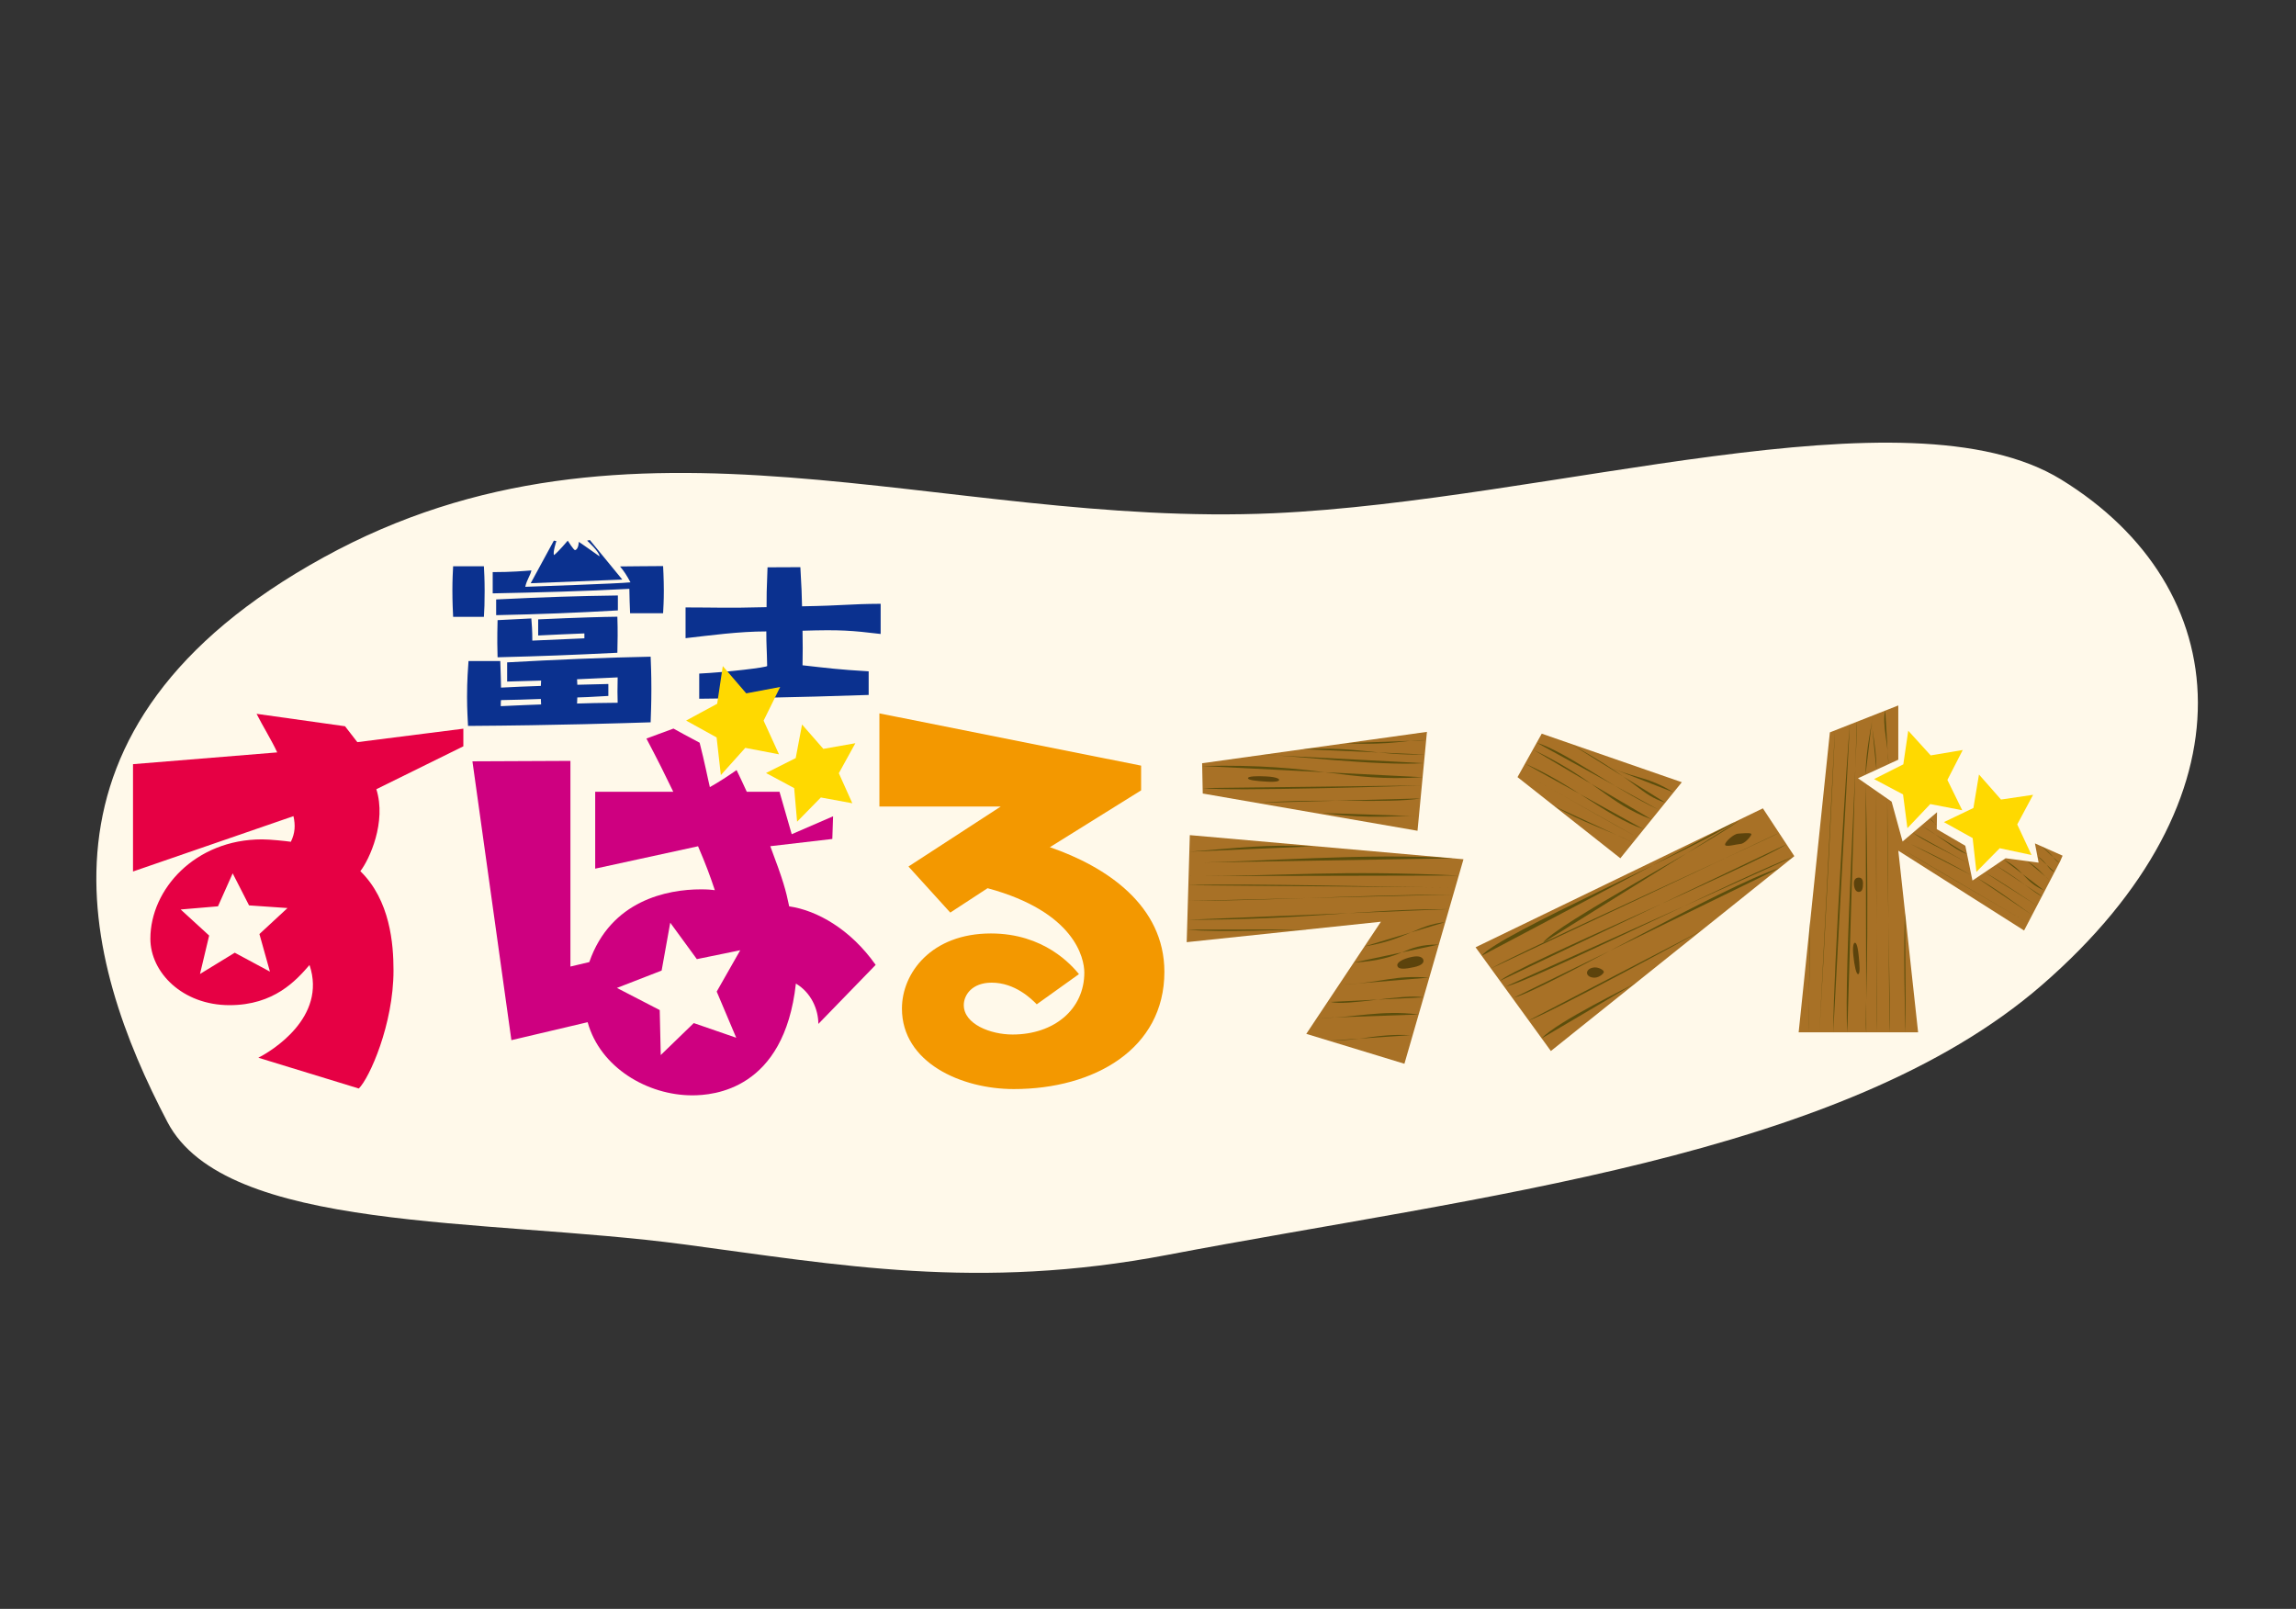 <svg width="401" height="281" viewBox="0 0 401 281" fill="none" xmlns="http://www.w3.org/2000/svg">
<rect x="0" y="0" width="401" height="281" fill="#333333" stroke="none"/>
<path fill-rule="evenodd" clip-rule="evenodd" d="M203.888 219.173C170.813 225.482 146.366 220.91 119.393 217.329C84.557 212.703 39.408 215.354 29.251 195.985C14.514 167.885 2.676 126.988 56.483 97.365C110.219 67.781 164.29 92.246 222.42 89.639C270.73 87.473 333.077 67.219 359.991 83.758C390.486 102.497 394.296 139.365 356.58 172.082C321.856 202.204 257.545 208.937 203.888 219.173Z" fill="#FFF9EA"/>
<g clip-path="url(#clip0_2_289)">
<path d="M139.785 99.061C139.996 102.681 140.035 103.828 140.079 105.895C147.612 105.767 148.284 105.483 153.807 105.457V110.727C148.642 110.115 146.857 109.96 140.163 110.16C140.207 112.968 140.207 113.394 140.163 116.196C144.604 116.692 146.377 116.937 151.714 117.252V121.375C138.697 121.826 127.369 121.987 122.121 122.038V117.645C126.896 117.413 133.993 116.563 133.987 116.318C133.929 113.2 133.839 112.833 133.839 110.282C129.033 110.282 124.073 110.971 119.734 111.461V106.089C125.072 106.089 126.78 106.224 133.884 106.044C133.884 104.13 133.884 103.113 134.051 99.086L139.785 99.061Z" fill="#0B318F"/>
<path d="M84.515 98.9C84.56 99.763 84.643 101.219 84.643 103.203C84.643 105.187 84.599 106.578 84.515 107.738H79.139C79.094 106.713 79.011 105.155 79.011 103.106C79.011 101.186 79.094 99.859 79.139 98.9H84.515ZM88.573 115.687C96.899 115.223 105.264 114.856 113.635 114.695C113.68 115.854 113.763 117.607 113.763 120.357C113.763 122.947 113.68 124.796 113.635 126.155C109.405 126.29 97.238 126.689 81.744 126.786C81.699 125.865 81.571 123.939 81.571 121.723C81.571 118.779 81.744 116.621 81.827 115.461H87.376C87.459 117.677 87.504 119.797 87.504 120.093C90.659 119.926 91.05 119.926 94.461 119.797C94.461 119.565 94.461 119.5 94.505 118.869C93.565 118.901 89.424 119.004 88.573 119.037V115.693V115.687ZM110.045 107.113C110 106.449 109.917 103.473 109.917 102.842C101.974 103.274 94.038 103.473 86.051 103.634V99.924C89.386 99.924 91.581 99.724 92.81 99.628C92.63 100.517 91.984 101.296 91.741 102.488C93.456 102.43 107.869 101.94 110.115 101.708C109.488 100.529 108.944 99.692 108.285 98.932C109.808 98.932 112.726 98.867 115.811 98.867C115.811 98.867 115.939 101.122 115.939 103.171C115.939 104.994 115.856 106.217 115.811 107.106H110.045V107.113ZM107.913 106.61C100.445 107.042 94.467 107.274 86.653 107.441V104.697C95.529 104.266 100.829 104.098 107.913 104.002V106.617V106.61ZM92.797 108.008C92.88 109.039 92.97 110.063 92.97 111.886C94.377 111.822 100.784 111.558 102.064 111.487V110.63C99.888 110.695 96.169 110.894 93.993 110.991V108.176C101.334 107.841 105.347 107.744 107.824 107.712C107.907 110.263 107.869 111.886 107.824 114.006C99.754 114.405 94.8 114.598 86.902 114.798C86.858 113.542 86.819 111.654 86.902 108.311L92.797 108.015V108.008ZM87.459 123.333C91.6 123.134 92.067 123.134 94.505 123.037C94.461 122.406 94.461 122.373 94.461 122.077C91.005 122.206 90.659 122.206 87.504 122.277C87.459 122.444 87.459 123.14 87.459 123.333ZM106.249 121.549C102.665 121.749 102.064 121.787 100.829 121.813C100.829 122.245 100.784 122.406 100.784 122.876C103.216 122.805 104.118 122.773 107.875 122.741C107.83 121.349 107.83 120.454 107.875 118.309C104.118 118.476 103.689 118.508 100.784 118.637C100.784 118.934 100.784 118.966 100.829 119.597C101.981 119.565 103.133 119.533 106.249 119.462V121.549Z" fill="#0B318F"/>
<path d="M108.681 101.225L92.688 101.863L96.733 94.423L97.174 94.506C97.174 94.506 96.496 96.51 96.771 96.948C97.539 96.349 99.158 94.429 99.158 94.429C99.158 94.429 100.208 96.123 100.438 96.078C101.059 95.949 101.091 94.635 101.091 94.635C101.091 94.635 103.945 96.6 104.707 97.167C104.707 96.381 102.544 94.429 102.544 94.429L103.017 94.32L108.688 101.232L108.681 101.225Z" fill="#0B318F"/>
<path d="M140.079 126.541L143.798 130.793L149.391 129.807L146.505 135.044L148.86 140.294L143.362 139.283L139.215 143.515L138.703 137.647L133.788 135.012L138.972 132.403L140.079 126.541Z" fill="#FFD900"/>
<path d="M126.236 116.337L130.332 121.098L136.259 119.983L133.366 125.865L136.054 131.746L130.166 130.619L125.897 135.373L125.155 128.796L119.83 125.852L125.257 122.914L126.236 116.337Z" fill="#FFD900"/>
<path d="M80.925 130.368V127.269L62.41 129.62L60.26 126.844L44.81 124.673C45.745 126.548 47.549 129.485 48.413 131.411L23.23 133.466V152.212L51.255 142.543C51.6 144.127 51.556 145.48 50.8 147.02C49.821 146.884 47.197 146.601 45.757 146.601C34.084 146.601 26.263 155.323 26.263 163.955C26.263 169.823 31.857 175.557 40.087 175.557C47.869 175.557 51.722 171.241 54.058 168.541C57.143 177.715 47.364 183.609 45.117 184.736L62.666 190.115C64.509 188.318 68.727 178.926 68.727 169.482C68.727 164.895 68.151 157.243 62.935 152.154C64.528 150.099 67.53 143.58 65.731 137.84L80.899 130.361L80.925 130.368ZM47.146 169.701L41.002 166.396L34.929 170.113L36.529 163.401L31.556 158.847L38.071 158.293L40.638 152.534L43.498 158.132L50.212 158.595L45.309 163.137L47.146 169.701Z" fill="#E60044"/>
<path d="M145.506 142.568L138.274 145.699L136.143 138.291H130.428C129.628 136.558 129.148 135.515 128.643 134.497C127.318 135.437 125.513 136.616 123.977 137.473C123.644 136.12 123.049 133.022 122.192 129.723C120.867 129.047 117.622 127.25 117.622 127.25L112.899 128.989C115.171 133.318 115.907 134.812 117.59 138.291H103.952V151.716L121.916 147.805C123.312 151.071 123.971 152.849 124.847 155.471C124.259 155.4 123.676 155.329 122.428 155.329C116.56 155.329 106.665 157.243 102.921 168.033L99.625 168.812V132.893L82.512 132.97L89.315 181.67L102.633 178.533C104.835 186.482 113.116 191.307 120.892 191.307C124.559 191.307 136.95 190.385 139.004 171.788C141.673 173.36 142.927 176.304 142.927 178.835L152.937 168.522C148.527 162.274 142.678 159.001 137.833 158.299C137.244 155.458 136.809 153.829 134.531 147.793L145.366 146.53L145.5 142.555L145.506 142.568ZM128.579 181.245L121.168 178.687L115.401 184.272L115.222 176.413L107.747 172.548L115.555 169.514L117.059 161.153L121.705 167.517L129.283 165.965L125.174 173.186L128.579 181.238V181.245Z" fill="#CE0080"/>
<path d="M199.298 138.04L183.362 147.967C193.243 151.368 203.362 158.138 203.362 169.733C203.362 183.209 191.093 190.212 177.064 190.212C167.829 190.212 157.525 185.548 157.525 176.149C157.525 169.933 162.677 163.034 173.058 163.034C182.363 163.034 187.157 168.574 188.443 170.133L181.071 175.408C180.136 174.461 177.276 171.627 173.199 171.627C169.762 171.627 168.328 173.785 168.328 175.544C168.328 178.861 172.981 180.684 176.847 180.684C184.091 180.684 189.378 176.284 189.378 169.868C189.378 167.369 187.733 159.252 172.482 155.13L165.967 159.388L158.665 151.342L174.773 140.868H153.589V124.596L199.298 133.724V138.04Z" fill="#F39800"/>
<path d="M333.28 127.623L337.196 131.933L342.796 130.993L340.115 136.217L342.707 141.512L337.126 140.436L333.133 144.643L332.371 138.755L327.309 136.069L332.416 133.498L333.28 127.623Z" fill="#FFD900"/>
<path d="M345.632 135.27L349.478 139.644L355.084 138.819L352.313 143.992L354.809 149.332L349.254 148.147L345.184 152.276L344.524 146.375L339.507 143.586L344.659 141.119L345.632 135.27Z" fill="#FFD900"/>
<path d="M338.304 141.873L338.259 144.81L343.244 147.715L344.492 153.796L350.284 149.899L356.051 150.666L355.404 147.303L360.236 149.448L359.814 150.421L353.51 162.518L331.545 148.578L335.001 180.304H314.138L319.59 127.913L331.539 123.211V132.68L324.499 135.927L330.374 140.011L332.288 146.974L338.297 141.866L338.304 141.873Z" fill="#A87126"/>
<path d="M324.64 153.275C324.966 153.275 325.376 153.448 325.376 154.279C325.376 155.11 325.267 155.78 324.64 155.78C324.083 155.78 323.789 155.11 323.789 154.279C323.789 153.448 324.307 153.275 324.64 153.275Z" fill="#5C430C"/>
<path d="M313.382 149.532L270.861 183.564L257.71 165.449L307.891 141.183L313.389 149.538L313.382 149.532ZM293.728 136.623L282.996 149.899L265.037 135.727L269.268 128.139L293.722 136.616L293.728 136.623Z" fill="#A87126"/>
<path d="M313.235 149.648C306.759 151.799 266.733 171.782 263.06 172.258L313.235 149.648Z" fill="#5C4E0C"/>
<path d="M310.797 151.6C301.063 154.685 269.562 172.935 264.442 174.23L310.797 151.6Z" fill="#5C4E0C"/>
<path d="M297.114 162.557C296.25 163.111 269.594 177.515 267.041 178.191L297.114 162.557Z" fill="#5C4E0C"/>
<path d="M303.783 143.29C298.983 147.103 271.591 161.481 269.473 164.67L303.783 143.29Z" fill="#5C4E0C"/>
<path d="M285.824 171.588C284.762 172.271 272.039 178.365 269.255 181.354L285.824 171.588Z" fill="#5C4E0C"/>
<path d="M262.017 171.279C264.276 169.005 305.888 151.303 312.019 147.458L262.017 171.279Z" fill="#5C4E0C"/>
<path d="M310.701 145.461C310.022 146.021 265.453 166.19 260.391 169.153L310.701 145.461Z" fill="#5C4E0C"/>
<path d="M302.995 143.547C296.243 148.282 261.684 163.163 258.772 166.925L302.995 143.547Z" fill="#5C4E0C"/>
<path d="M267.854 130.98C279.047 136.41 280.666 140.178 288.474 143.129L267.854 130.98Z" fill="#5C4E0C"/>
<path d="M266.349 133.382C274.573 136.951 280.493 142.497 286.983 144.797L266.349 133.382Z" fill="#5C4E0C"/>
<path d="M265.556 134.787C277.645 141.544 281.389 143.76 285.85 146.169L265.556 134.787Z" fill="#5C4E0C"/>
<path d="M274.471 130.02C286.554 136.777 286.279 138.684 290.855 140.185L274.471 130.02Z" fill="#5C4E0C"/>
<path d="M281.21 134.065C286.624 136.21 287.744 135.65 292.301 138.388L281.21 134.065Z" fill="#5C4E0C"/>
<path d="M271.495 140.823C276.698 143.786 280.333 144.759 285.21 147.161L271.495 140.823Z" fill="#5C4E0C"/>
<path d="M268.391 129.717C273.626 131.398 281.716 137.634 289.588 141.377L268.391 129.717Z" fill="#5C4E0C"/>
<path d="M277.172 169.939C277.197 170.435 277.818 170.796 278.573 170.751C279.316 170.706 280.109 170.049 280.109 169.753C280.109 169.418 279.22 168.922 278.471 168.967C277.722 169.012 277.14 169.45 277.172 169.939Z" fill="#5C430C"/>
<path d="M301.293 147.528C301.319 148.024 303.251 147.445 304 147.393C304.749 147.348 305.875 146.002 305.882 145.705C305.882 145.37 304.295 145.557 303.546 145.602C302.797 145.647 301.255 147.032 301.287 147.522L301.293 147.528Z" fill="#5C430C"/>
<path d="M245.287 185.793L228.148 180.568L241.179 160.985L207.259 164.554L207.803 145.86L255.598 150.073L245.287 185.786V185.793ZM247.572 145.1L210.062 138.594L209.954 133.305L249.217 127.823L247.572 145.1Z" fill="#A87126"/>
<path d="M235.035 129.801C243.643 130.207 245.652 129.131 249.019 129.292L235.035 129.801Z" fill="#5C4E0C"/>
<path d="M230.964 142.001C240.34 143.206 243.739 142.324 247.732 142.549L230.964 142.001Z" fill="#5C4E0C"/>
<path d="M227.579 130.844C237.467 130.381 240.251 131.965 248.833 131.778L227.579 130.844Z" fill="#5C4E0C"/>
<path d="M220.603 131.817C224.161 131.817 240.667 133.827 248.692 133.292L220.603 131.817Z" fill="#5C4E0C"/>
<path d="M220.123 140.211C230.798 139.367 242.292 140.391 248.11 139.451L220.123 140.211Z" fill="#5C4E0C"/>
<path d="M230.42 177.792C236.564 177.792 241.127 176.336 247.771 177.186L230.42 177.792Z" fill="#5C4E0C"/>
<path d="M209.96 133.788C230.606 133.311 234.721 136.642 248.462 135.74L209.96 133.788Z" fill="#5C4E0C"/>
<path d="M232.564 181.734C238.062 181.734 240.244 180.523 246.343 180.794L232.564 181.734Z" fill="#5C4E0C"/>
<path d="M207.381 162.377C213.153 162.931 225.576 162.319 228.468 162.325L207.381 162.377Z" fill="#5C4E0C"/>
<path d="M207.714 148.752C216.539 148.082 221.025 147.432 229.268 147.825L207.714 148.752Z" fill="#5C4E0C"/>
<path d="M207.867 150.678C218.677 150.588 239.425 148.901 253.71 149.912L207.867 150.678Z" fill="#5C4E0C"/>
<path d="M207.592 153.017C225.3 153.017 233.294 151.928 254.778 152.914L207.592 153.017Z" fill="#5C4E0C"/>
<path d="M207.541 154.608C216.84 154.215 244.788 154.994 254.106 154.994L207.541 154.608Z" fill="#5C4E0C"/>
<path d="M207.464 157.352C219.937 157.352 239.611 156.238 253.818 156.238L207.464 157.352Z" fill="#5C4E0C"/>
<path d="M207.374 160.65C228.193 160.65 237.857 158.782 253.018 158.782L207.374 160.65Z" fill="#5C4E0C"/>
<path d="M238.305 165.301C245.62 164.122 247.566 161.533 252.353 161.069L238.305 165.301Z" fill="#5C4E0C"/>
<path d="M236.436 168.123C245.71 167.524 244.75 164.96 251.29 164.966L236.436 168.123Z" fill="#5C4E0C"/>
<path d="M234.388 171.994C241.825 171.55 243.335 170.294 249.55 170.745L234.388 171.994Z" fill="#5C4E0C"/>
<path d="M232.417 174.99C235.188 175.782 245.019 173.521 248.57 174.191L232.417 174.99Z" fill="#5C4E0C"/>
<path d="M210.069 137.64C214.549 138.272 246.618 137.26 248.327 137.183L210.069 137.64Z" fill="#5C4E0C"/>
<path d="M248.603 167.691C248.686 168.058 248.475 168.587 246.964 168.915C245.46 169.244 244.212 169.385 244.052 168.677C243.911 168.058 245.051 167.459 246.555 167.137C248.065 166.809 248.519 167.33 248.603 167.691Z" fill="#5C430C"/>
<path d="M223.406 136.223C223.393 136.41 222.997 136.623 221.192 136.513C219.393 136.41 217.934 136.255 217.96 135.901C217.979 135.585 219.451 135.502 221.249 135.611C223.048 135.721 223.413 136.043 223.406 136.23V136.223Z" fill="#5C430C"/>
<path d="M323.955 164.657C324.147 164.638 324.429 164.999 324.614 166.815C324.8 168.625 324.889 170.107 324.525 170.145C324.205 170.178 323.878 168.728 323.693 166.912C323.507 165.095 323.769 164.676 323.955 164.657Z" fill="#5C430C"/>
<path d="M327.699 138.156C327.559 153.313 327.909 177.077 327.737 180.304L327.699 138.156Z" fill="#5C4E0C"/>
<path d="M326.893 126.18C326.931 127.482 327.744 130.934 327.725 134.445L326.893 126.18Z" fill="#5C4E0C"/>
<path d="M329.613 139.483C329.529 154.421 330.259 176.632 330.009 180.304L329.613 139.483Z" fill="#5C4E0C"/>
<path d="M329.261 124.106C328.665 126.522 329.849 130.226 329.811 133.479L329.261 124.106Z" fill="#5C4E0C"/>
<path d="M332.736 159.497C332.415 163.459 332.691 179.177 332.826 180.253L332.736 159.497Z" fill="#5C4E0C"/>
<path d="M316.116 160.96C316.257 163.646 315.782 177.927 315.853 180.304L316.116 160.96Z" fill="#5C4E0C"/>
<path d="M325.824 135.315C325.837 131.16 326.989 126.277 327.027 125.098L325.824 135.315Z" fill="#5C4E0C"/>
<path d="M325.946 180.304C325.606 177.74 326.6 167.472 325.849 136.867L325.946 180.304Z" fill="#5C4E0C"/>
<path d="M324.281 126.168C324.595 127.192 321.971 170.326 322.637 180.304L324.281 126.168Z" fill="#5C4E0C"/>
<path d="M323.078 126.612C322.675 130.271 320.179 169.875 320.179 180.304L323.078 126.612Z" fill="#5C4E0C"/>
<path d="M320.467 127.565C320.467 129.408 318.432 169.353 317.773 180.304L320.467 127.565Z" fill="#5C4E0C"/>
<path d="M343.884 150.846C339.027 148.218 335.91 146.781 334.086 145.454L343.884 150.846Z" fill="#5C4E0C"/>
<path d="M355.769 158.183C351.961 155.697 349.593 154.022 346.688 152.386L355.769 158.183Z" fill="#5C4E0C"/>
<path d="M344.3 152.869C337.984 149.261 333.261 147.297 332.505 146.794L344.3 152.869Z" fill="#5C4E0C"/>
<path d="M354.918 159.819C351.238 157.223 348.595 155.226 345.248 153.294L354.918 159.819Z" fill="#5C4E0C"/>
<path d="M354.201 161.198C340.55 153.236 336.883 151.129 331.917 148.14L354.201 161.198Z" fill="#5C4E0C"/>
<path d="M338.265 144.134C337.862 143.889 337.625 143.322 337.011 143L338.265 144.134Z" fill="#5C4E0C"/>
<path d="M358.828 152.302C357.676 151.89 357.555 150.588 355.827 149.532L358.828 152.302Z" fill="#5C4E0C"/>
<path d="M359.673 150.704C358.687 150.215 358.681 149.306 356.627 147.883L359.673 150.704Z" fill="#5C4E0C"/>
<path d="M358.06 153.777C356.601 152.701 356.39 151.838 354.035 150.401L358.06 153.777Z" fill="#5C4E0C"/>
<path d="M343.539 149.178C341.235 148.385 338.451 145.744 335.545 144.211L343.539 149.178Z" fill="#5C4E0C"/>
<path d="M356.633 156.521C355.462 156.141 352.991 153.732 348.505 151.104L356.633 156.521Z" fill="#5C4E0C"/>
<path d="M356.947 155.484C353.478 153.957 353.555 151.98 349.932 150.131L356.947 155.484Z" fill="#5C4E0C"/>
</g>
<defs>
<clipPath id="clip0_2_289">
<rect width="337" height="97" fill="white" transform="translate(23.23 94.313)"/>
</clipPath>
</defs>
</svg>

